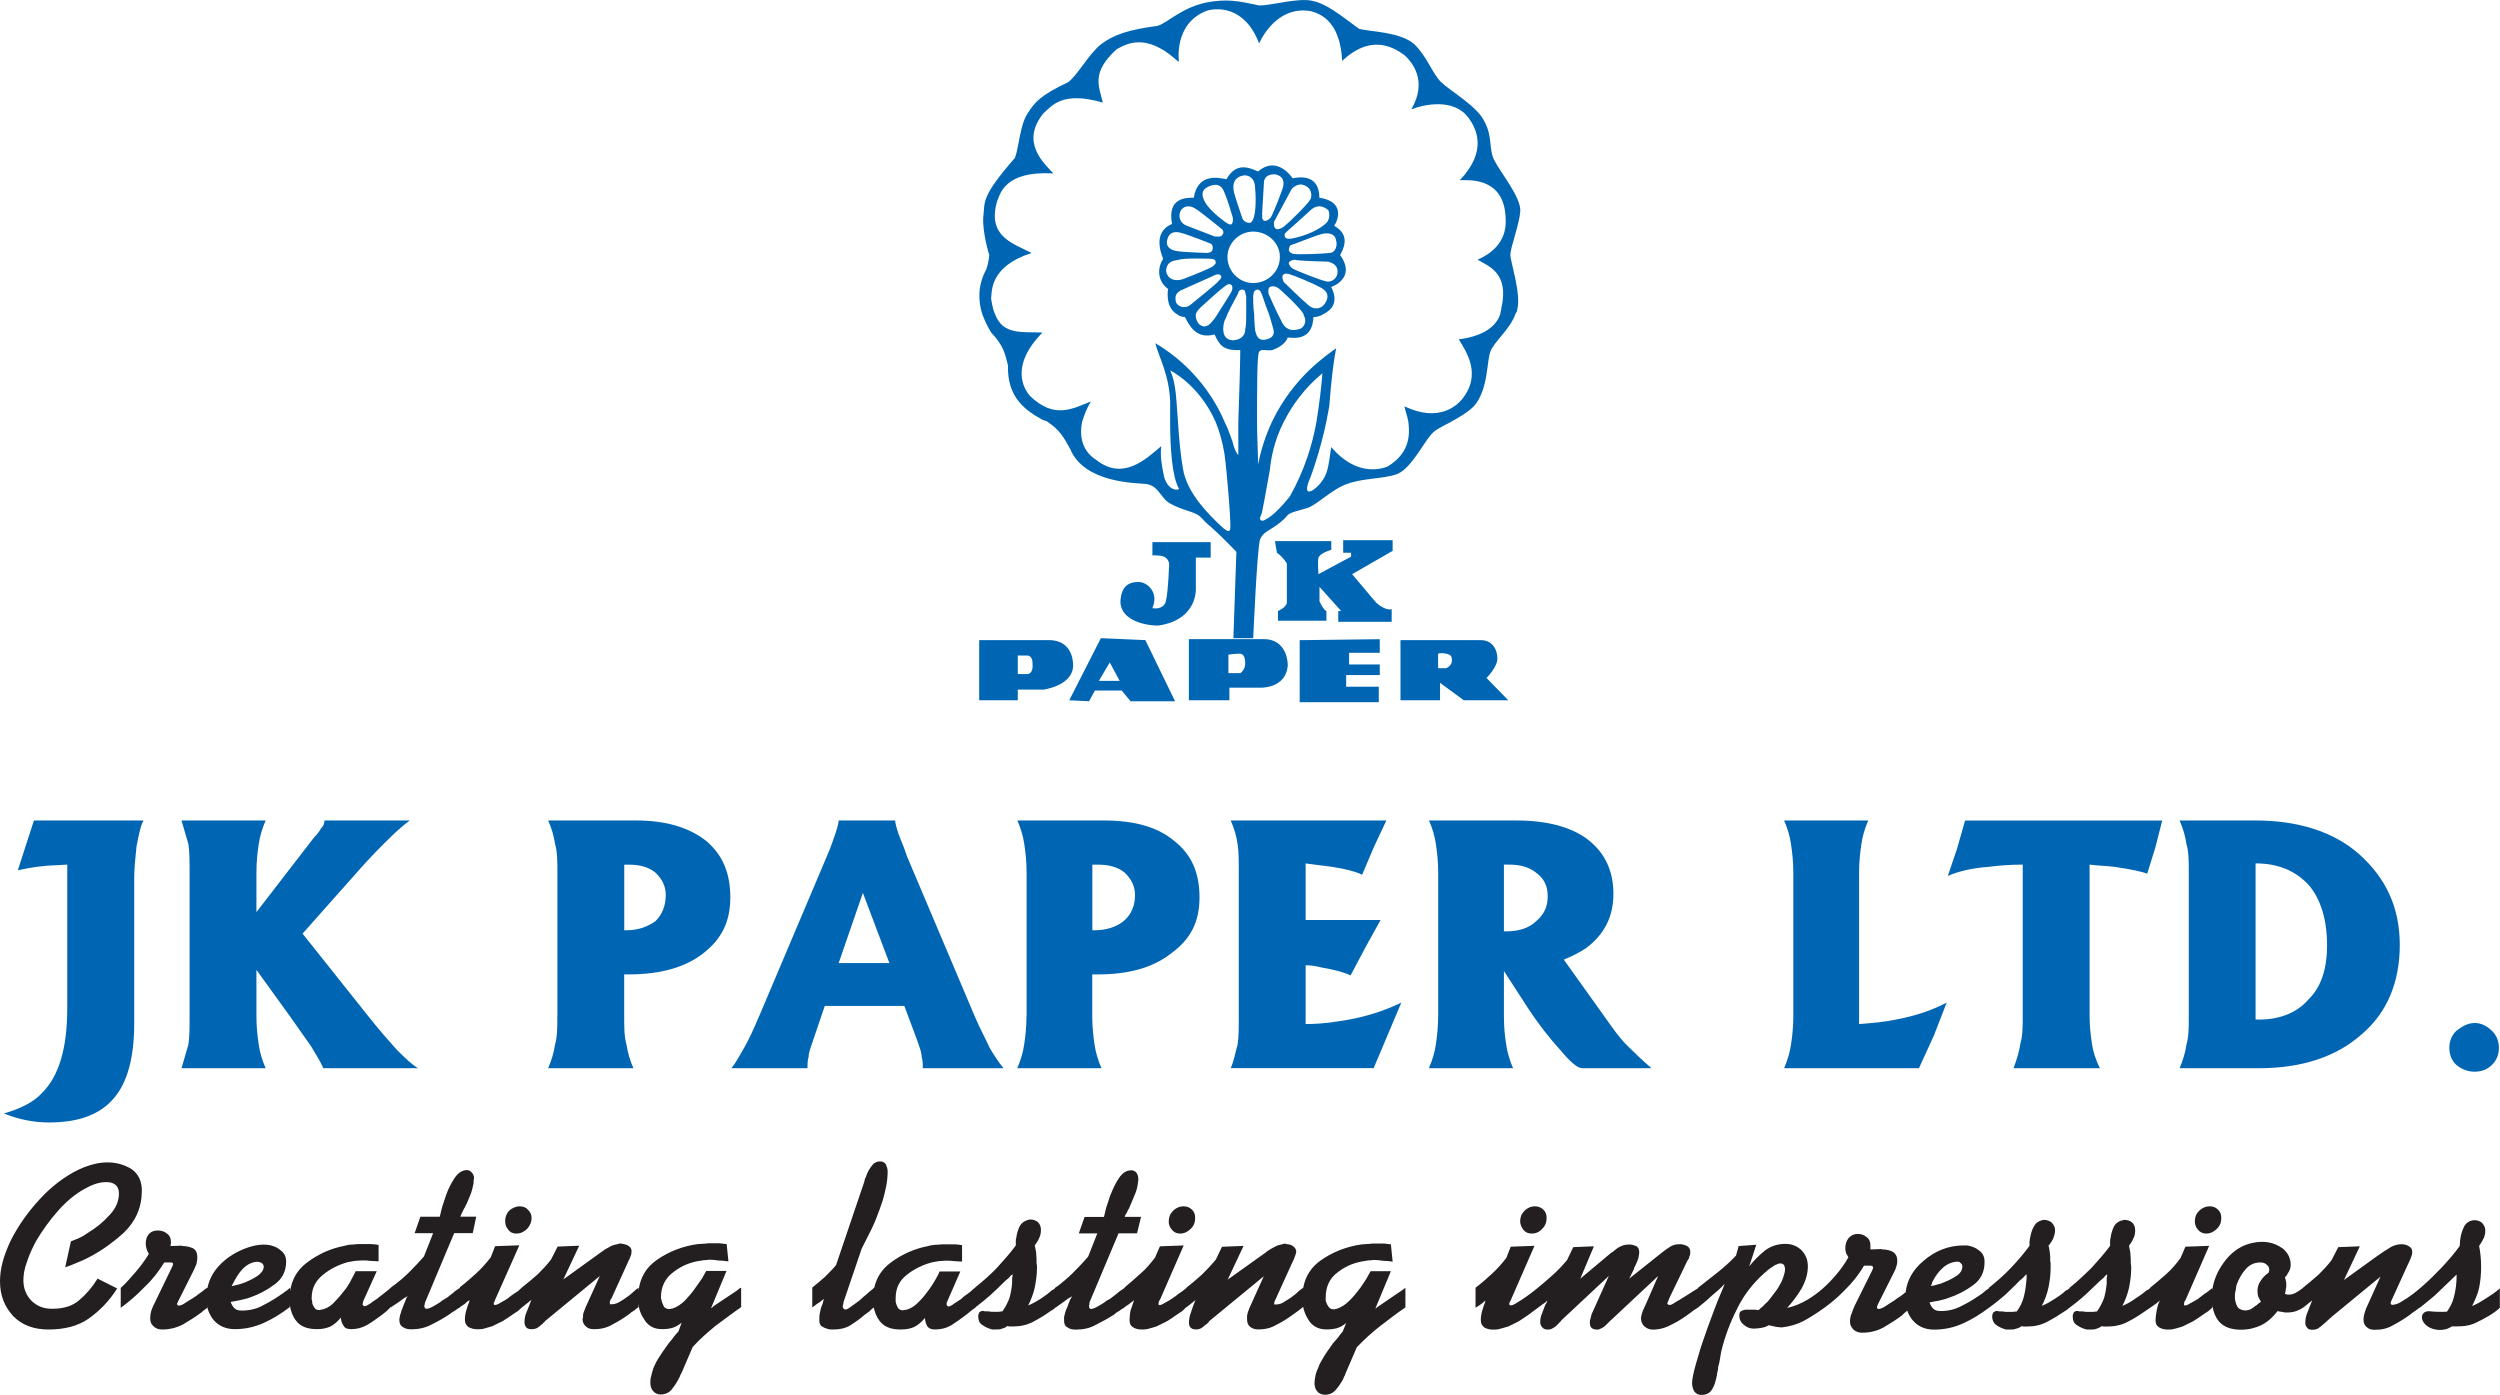 <?xml version="1.0" encoding="UTF-8"?>
<svg xmlns="http://www.w3.org/2000/svg" id="Layer_1" viewBox="0 0 436.76 243.67">
  <defs>
    <style>.cls-1{fill:#0066b3;}.cls-1,.cls-2{fill-rule:evenodd;}.cls-2{fill:#231f20;}</style>
  </defs>
  <path class="cls-1" d="M177.81,114.54v3.22h1.72s1.04,0,.86-1.87c0-1.02-.51-1.36-.86-1.36h-1.72ZM251.24,114.2v2.54h1.38s1.04-.34,1.04-1.36c0-.68-.18-1.01-1.04-1.19-.86-.17-1.38,0-1.38,0ZM244.67,111.83v10.51h6.91v-3.05l4.15,3.05h7.77l-3.8-3.9s1.9-1.87,1.9-3.39c0-1.36-.7-3.22-2.94-3.22h-14ZM227.06,111.83v10.85h13.82v-2.71h-5.7v-2.03h5.87v-1.86h-5.36v-2.03h5.36v-2.38l-13.99.17ZM214.61,114.38v3.22h2.07s.86-.51.86-1.7-.34-1.7-1.03-1.7c-.86,0-1.9.17-1.9.17ZM207.7,111.66v10.68h7.08v-2.2h5.19s4.66.34,5.01-3.9c0-1.7-.86-4.58-4.15-4.58h-13.13ZM193.88,115.73l1.73,3.22h-3.63l1.9-3.22ZM192.33,111.49l-5.53,10.85,3.46.17,1.03-1.87h4.67l1.55,1.87h7.78l-5.19-10.68-7.77-.34ZM171.07,111.83v10.51h6.74v-1.86h4.49s5.18-.68,5.18-4.24c0-1.35-.51-4.24-3.97-4.41h-12.44ZM201.31,94.71h10.2v2.71h-2.59v5.43s.34,5.43-6.56,6.44c-2.77,0-7.08-1.19-6.57-4.74.18-1.53.86-2.88,3.11-2.88,1.55,0,3.63,1.86,2.42,4.57.86.17,2.25,0,2.42-1.53.35-1.52.52-6.1.52-6.1,0,0,0-1.35-1.55-1.52-1.55-.17-1.38,0-1.38,0v-2.37ZM222.73,94.54h9.85v1.52s-1.9.51-2.24,1.36c-.18.68,0,2.88,0,2.88l5.7-3.05v-.68h-1.38v-2.2h8.64v1.87l-7.08,4.07,4.15,4.92s1.55,1.52,2.76,1.19v2.21h-9.33v-1.87h.52l-3.8-4.24v2.54s.7,1.53,1.21,1.69v1.7h-8.46v-1.7s1.55-.68,1.55-1.52v-6.78s-.69-1.19-1.73-1.87c-.17-.85-.34-2.03-.34-2.03Z"></path>
  <path class="cls-1" d="M214.27,38.94s-2.94-2.03-3.8-3.73c-.34-.68-.86-1.86.52-2.54.69-.34,2.25-1.01,2.94,1.02.86,2.03,1.21,3.73,1.38,4.07.17.51.17,1.86-.7,1.35l-.34-.17M217.03,38.09s-1.21-3.56-1.38-4.24c-.18-.68-.7-2.88,1.73-3.22.69,0,1.9.34,1.9,2.37.18,1.87.18,5.43-.86,5.94-.69,0-.86-.17-1.21-.51l-.18-.34ZM220.48,37.58l.34-5.76s0-1.52,2.08-1.35c.51.17,1.72.5,1.21,2.37-.52,1.52-1.73,4.58-2.07,5.09-.35.51-1.38,1.19-1.56,0,.18-.34,0-.34,0-.34ZM222.56,38.77s2.77-5.09,3.11-5.77c.52-.5,1.55-1.35,2.94-.17.52.51.69,1.7.17,2.2-.34.68-3.63,3.9-4.32,4.41-.52.51-1.9,1.19-1.9-.34v-.34ZM224.81,40.46s3.63-3.22,4.15-3.73c.34-.34,1.55-1.35,3.11,0,.18.34.35,1.53-.34,2.21-.69.68-2.42,1.86-5.18,2.54-.7.17-2.42.68-2.07-.68.17-.17.34-.34.34-.34ZM225.5,42.83c.18,0,4.84-1.87,5.19-1.87.34-.17,2.59-.68,2.76,1.19.18.51,0,1.87-1.03,2.03-1.21.17-6.05.34-6.39.17-.34,0-.86-.34-.86-.68s.18-.84.34-.84ZM226.19,45.38c.17.17,5.35.34,5.87.34.52.17,1.9.51,1.56,2.21-.18.85-1.21,1.52-2.07,1.19-.86-.17-5.19-1.86-5.71-2.2-.34-.17-.69-.68-.69-1.02.18-.34.69-.51,1.04-.51ZM225.33,47.92c.69.17,4.32,1.7,5.18,2.2,1.04.51,2.07,1.36.86,3.05-.52.68-1.73,1.19-2.94,0-1.21-1.02-3.97-3.73-4.15-3.9-.17-.34-.34-.85-.17-1.19.34-.34.51-.34,1.21-.17ZM212.19,48.09s-5.7,2.54-6.04,2.71c-.34.34-1.04.51-.7,2.03.35.68,1.38,1.19,2.42.51,1.04-.85,4.84-3.9,5.01-4.24.35-.34.7-.68.35-1.02-.35-.34-1.04,0-1.04,0ZM211.5,45.21s-4.67-.17-5.53.17c-.86.17-2.07.17-2.25,1.87,0,.68.7,2.2,2.94,1.52,2.25-.85,5.01-2.03,5.19-2.21.18-.17.69-.51.52-.85,0-.5-.86-.5-.86-.5ZM210.81,44.19s-5-.17-5.18-.34c-.34,0-2.07-.34-1.73-1.87.18-.85.69-1.7,2.25-1.35,1.38.34,5.18,1.86,5.18,1.86,0,0,.7.17.52,1.02,0,.68-1.04.68-1.04.68ZM213.58,40.12s-4.15-3.39-4.84-3.73c-.52-.34-1.73-.68-2.42.34-.51.85-.34,2.21,1.04,2.71,1.38.51,4.32,1.7,4.84,1.87.52,0,1.21.17,1.38-.34.34-.34,0-.85,0-.85ZM214.44,44.87c0-2.37,2.07-4.41,4.49-4.41,2.59,0,4.67,2.03,4.67,4.41,0,2.54-2.07,4.58-4.67,4.58-2.42,0-4.49-2.03-4.49-4.58ZM212.71,54.87c-.34.51-.52.85-.86,1.19-.86,1.19-1.73,1.19-2.42.51-.52-.68-.52-1.19-.52-1.7.18-.51.69-1.02.86-1.19.52-.51,4.15-3.73,4.32-3.73.17-.17.69-.51,1.03-.17.34.34.18,1.02-.18,1.53-.17.34-1.38,2.2-2.24,3.56ZM217.72,54.87c0,1.02,0,2.03-.18,2.71,0,1.35-1.21,1.87-2.24,1.87-1.9-.17-1.73-2.21-1.38-3.39.18-.34.34-.68.52-1.19.69-1.52,1.9-3.56,1.9-3.73,0-.34.52-.68.86-.51.34,0,.34.51.52,1.19v3.05ZM221.69,54.87c.35,1.02.52,1.87.7,2.37.52,1.53-.52,1.87-1.04,2.03-1.73.51-1.9-1.01-2.07-1.52,0-.17-.17-1.53-.17-2.88-.18-1.19-.18-2.54-.18-2.88,0-.85.18-1.19.52-1.36.52-.17.86.34.86.51.17.17.69,2.03,1.38,3.73ZM227.74,54.87v.17c.52.85.34,1.87-.52,2.38-1.03.34-2.24.51-3.11-.85-.18-.34-.52-1.02-.86-1.7-.7-1.36-1.38-3.05-1.56-3.39-.17-.34-.17-1.19.18-1.36.34-.17.86-.17,1.38.17.34.17,3.8,3.39,4.49,4.58ZM212.37,73.69c.69,1.7,1.21,3.56,1.55,5.59.52,3.9,1.03,11.02,1.03,12.21,0,1.01.18,2.2-1.9.17-1.73-1.7-5.7-5.42-6.39-9.83-.34-1.86-.69-5.08-.86-8.14-.18-2.54-.35-5.09-.52-5.93-.34-2.2-.86-3.05-.86-3.05,0,0,5.01,2.37,7.95,8.98ZM229.99,73.69c-.69,3.9-2.07,8.47-4.66,13.05-1.9,2.37-3.28,3.56-4.32,4.07-.52.34-1.21.17-.69-.85.17-.34.17-.51.17-.51,0,0,.86-4.41,1.38-7.46.18-1.87.69-4.92,2.42-8.31,1.38-2.71,3.46-5.76,6.74-8.47-.18,2.37-.52,5.25-1.04,8.47ZM182.99,73.69c2.07,1.36,2.76,2.54,3.98,4.75,2.42,5.93,11.4,5.93,13.13,6.1,1.73.17,2.25,1.36,3.28,2.54,1.04,1.36,3.98,2.03,5.19,2.54,1.38.51,1.21,1.02,3.11,2.54,1.9,1.7,4.32,4.24,4.32,4.24l-.52,15.09h3.46s.69-15.94,1.21-17.29c.52-1.19,1.55-1.52,2.25-2.03.86-.51,2.07-1.52,2.42-2.03.52-.68,1.9-.85,3.46-1.36,1.55-.34,4.49-3.39,7.08-4.24,2.76-1.02,6.22-.85,8.64-1.69,2.42-.85,4.67-5.43,6.04-6.95.7-.85,1.9-1.36,3.46-2.21,1.21-.68,2.77-1.52,3.98-2.71,2.59-2.88,2.24-8.14,2.94-9.66.69-1.69,3.45-3.9,4.32-6.44.18-.34.34-.51.34-.85.7-2.71-1.21-8.31-1.21-9.49,0-1.36,1.56-5.25,1.73-7.63.18-2.37-3.46-6.78-4.49-8.82-1.04-1.87-.34-4.24-1.73-6.78-1.21-2.71-6.04-5.43-7.6-6.95-1.55-1.52-2.42-4.41-4.67-6.61-2.42-2.2-7.77-2.2-9.67-2.71-3.46-2.54-5.71-4.41-8.29-4.92-2.42-.51-7.08.84-9.16.84-3.8-.84-5.71-1.19-9.33-.51-4.49,1.01-6.91,3.73-8.47,4.07-5.01.68-7.6,1.52-9.85,3.22-2.25,1.86-3.98,5.25-5.71,6.61-5.01,2.37-5.87,3.56-7.08,5.43-1.38,2.03-1.55,6.1-2.24,7.8-6.05,6.95-5.19,7.63-5.53,10.34-.18,2.71,1.04,6.61,1.04,6.61,0,0,0,1.02-.52,2.54-1.56,2.88-1.38,5.6-.7,7.8.52,1.36,1.04,2.37,1.56,3.22,2.24,2.37,2.42,3.73,2.94,5.76-.18,5.76,3.28,7.97,6.04,9.49.34.17.7.17.86.34ZM205.63,54.87c.34.34.86.51,1.38.51.86,1.69,2.07,3.9,5.18,3.05.86,1.87,1.55,2.88,4.49,2.72,0,1.86-.17,7.96-.34,12.54v5.76c-.17,0-.69-.85-1.03-2.37-.18-.34-.52-1.7-1.38-3.39-1.55-3.73-5.18-9.66-12.09-13.73.52,2.2,2.42,5.42,2.59,10.17v3.56c0,4.58.34,9.66,1.55,11.7-.17.34-1.9.34-2.59-2.03-.52-2.38-.69-3.73-.52-5.42-2.76,2.37-6.73,6.1-11.4,2.37-.86-.51-3.28-2.37-2.42-6.61.34-1.02.69-2.2,1.55-3.56-3.11,1.19-6.39,3.22-10.71-1.02-.86-1.01-3.63-5.08,2.24-11.02-3.46-.17-6.91.51-8.29-3.22-.34-.68-.52-1.7-.69-2.71.17-1.19-.34-5.6,7.08-7.97-3.28-1.7-7.78-2.88-6.05-8.98.52-1.19,1.21-5.43,9.85-4.92-1.56-1.7-5.87-5.43-1.73-10.51,1.55-1.36,3.28-3.9,10.37-1.87-.69-2.88-2.07-5.25,2.42-9.32,2.07-1.19,5.19-2.54,10.02,1.52.52.51.86.68.86.68,0,0-1.03-6.78,5.01-8.98,1.38-.34,6.39-1.02,8.99,5.76,1.03-2.2,3.97-6.61,9.16-5.6,1.72.51,5.01,1.86,5.35,8.65,1.9-1.7,5.87-4.92,11.05-.85,1.04,1.02,3.98,4.24,1.04,9.32,2.24-.85,7.43-2.03,10.02,1.53,1.21,1.7,3.45,5.6-1.55,10.85,1.55,0,7.25-.51,7.94,5.76.18,1.87.52,5.76-4.84,8.14,2.07,1.19,5.53,2.37,4.15,8.48,0,.34-.18.68-.18,1.02-.51,1.52-2.07,3.73-7.25,4.41,1.21,2.03,4.15,6.1.52,10.51-.86,1.02-3.98,4.07-10.02,1.19.17.85.51,1.7.69,2.71.34,2.71,0,5.59-3.63,7.8-1.21.51-5.53,1.7-9.85-3.39-.52,3.73-.69,4.75-1.73,6.11-.86,1.19-3.28,3.05-2.24,0,.69-1.53,2.24-6.27,3.11-10.51.18-.85.34-1.87.52-2.71.34-4.75.86-8.64,1.21-10.17-1.55,1.19-7.43,4.92-11.23,12.88-1.03,2.21-1.9,4.75-2.42,7.46,0-2.21-.18-4.75-.18-7.46,0-5.76,0-11.69.35-12.2.34-.68,1.38-.17,2.24-.34.7-.17,2.42-1.02,2.77-2.21,1.55.17,4.32.34,4.49-3.56.51,0,1.21-.17,1.73-.51,1.38-.68,2.76-2.03,1.38-4.75,1.38-.51,3.98-2.2,1.56-5.6.34-.68,2.07-3.39-1.04-5.09.69-1.02,1.9-4.24-2.59-4.91,0-1.53-.52-4.24-4.67-3.39-.69-1.02-3.11-3.73-6.04-1.19-1.55-.68-3.8-1.7-5.53,1.36-1.55-.34-5.01-1.02-5.7,3.22-1.38,0-4.67,0-3.8,4.58-1.55.68-3.11,2.2-1.55,6.11-1.04,1.52-1.04,3.9.86,5.25-.18,1.19-.18,3.39,1.55,4.41Z"></path>
  <path class="cls-1" d="M44.8,177.53c0,1.98.2,3.56.4,4.94.2,1.38.6,2.77,1.21,4.15h-14.7c.4-1.38.81-2.77,1.21-4.15.2-1.38.2-2.97.2-4.94v-25.1c0-1.98,0-3.56-.2-4.94-.4-1.38-.81-2.77-1.21-4.15h14.7c-.6,1.38-1.01,2.77-1.21,4.15-.2,1.38-.4,2.97-.4,4.94v6.92l10.07-13.05c.6-.59,1.01-1.19,1.21-1.58.4-.4.6-.79.6-1.38h14.91c-.81.59-2.01,1.58-3.42,2.97-1.41,1.38-3.42,3.36-5.84,6.13l-9.47,10.67,11.48,14.42c2.01,2.57,3.83,4.55,5.04,5.93,1.4,1.38,2.41,2.37,3.62,3.16h-16.51c-.6-1.38-1.41-2.57-2.22-3.95-1.01-1.38-2.22-3.16-3.63-5.14l-5.84-8.09v8.09ZM109.06,162.52h.4c2.01,0,3.63-.59,5.04-1.58,1.21-1.19,1.81-2.77,1.81-4.55,0-1.58-.6-2.77-1.81-3.95-1.21-.99-2.82-1.38-4.63-1.38h-.81v11.46ZM97.38,177.53v-25.1c0-1.98,0-3.56-.4-4.94-.2-1.38-.6-2.77-1.21-4.15h15.3c5.24,0,9.27,1.19,12.29,3.56,2.82,2.37,4.23,5.53,4.23,9.88s-1.61,7.31-4.63,9.69c-3.22,2.57-7.66,3.76-13.1,3.76h-.81v7.3c0,1.98,0,3.56.4,4.94.2,1.38.6,2.77,1.21,4.15h-14.9c.6-1.38,1.01-2.77,1.21-4.15.4-1.38.4-2.97.4-4.94ZM146.52,168.25h8.86l-4.63-12.26-4.23,12.26ZM132.63,177.53l11.88-28.06c.6-1.38,1.01-2.57,1.41-3.76.4-1.19.6-1.98.6-2.37h9.87c0,.4.2,1.19.6,2.37.4,1.19,1.01,2.37,1.41,3.76l11.88,28.06c1.01,2.37,2.01,4.15,2.62,5.53.81,1.38,1.61,2.57,2.42,3.56h-14.1c0-.59,0-1.38-.2-1.98,0-.79-.4-1.78-.81-2.97l-2.22-5.93h-13.9l-2.01,5.93c-.4,1.19-.81,2.17-.81,2.97-.2.59-.2,1.38-.2,1.98h-13.29c.81-.99,1.41-2.17,2.22-3.56.81-1.38,1.61-3.16,2.62-5.53ZM190.84,162.52h.4c2.01,0,3.83-.59,5.04-1.58,1.4-1.19,2.01-2.77,2.01-4.55,0-1.58-.61-2.77-1.81-3.95-1.21-.99-2.82-1.38-4.63-1.38h-1.01v11.46ZM179.35,177.53v-25.1c0-1.98-.2-3.56-.4-4.94-.2-1.38-.6-2.77-1.21-4.15h15.11c5.44,0,9.46,1.19,12.28,3.56,3.02,2.37,4.43,5.53,4.43,9.88s-1.61,7.31-4.84,9.69c-3.22,2.57-7.45,3.76-12.89,3.76h-1.01v7.3c0,1.98.2,3.56.4,4.94.2,1.38.6,2.77,1.21,4.15h-14.71c.6-1.38,1.01-2.77,1.21-4.15.2-1.38.4-2.97.4-4.94ZM215.01,186.62c.6-1.38.81-2.77,1.21-4.15.2-1.38.2-2.97.2-4.94v-25.1c0-1.98,0-3.56-.2-4.94-.2-1.38-.6-2.77-1.21-4.15h27.19l-2.22,4.74-2.01,4.74c-1.21-.59-2.82-.99-5.24-1.38-1.61-.2-3.02-.4-4.63-.59v9.88h13.09l-2.62,4.74-2.62,4.94c-1.21-.59-2.82-.99-5.04-1.38-.8-.2-1.81-.4-2.81-.4v10.27c3.02,0,5.43-.4,7.65-.79,3.22-.59,6.25-1.58,9.07-2.96l-2.42,5.73-2.42,5.73h-24.98ZM262.75,162.71h.4c2.21,0,4.02-.59,5.23-1.78,1.41-1.19,2.01-2.57,2.01-4.35s-.6-2.97-1.81-3.95c-1.41-1.19-3.02-1.58-5.04-1.58h-.8v11.66ZM251.26,177.53v-25.1c0-1.98-.2-3.56-.4-4.94-.2-1.38-.6-2.77-1.21-4.15h15.3c5.44,0,9.67,1.19,12.49,3.36,3.02,2.37,4.43,5.53,4.43,9.49s-1.61,7.12-4.83,9.49c-1.21.79-2.42,1.38-3.83,1.98l7.05,9.87c1.41,1.98,2.62,3.76,4.03,5.14,1.21,1.19,2.62,2.57,4.23,3.95h-12.09c-.81,0-2.01-.99-3.83-3.16-1.81-1.98-3.83-4.55-5.64-7.31l-4.22-6.52v7.9c0,1.98.19,3.76.4,4.94.19,1.38.6,2.77,1.2,4.15h-14.7c.6-1.38,1.01-2.77,1.21-4.15.2-1.38.4-2.97.4-4.94ZM311.69,186.62c.6-1.38,1.01-2.77,1.21-4.15.2-1.38.4-2.97.4-4.94v-25.1c0-1.98-.2-3.56-.4-4.94-.2-1.38-.6-2.77-1.21-4.15h14.7c-.6,1.38-1.01,2.77-1.2,4.15-.2,1.38-.4,2.97-.4,4.94v26.48c2.61-.2,4.63-.4,6.44-.79,3.22-.59,6.24-1.58,8.86-2.96l-2.22,5.73-2.62,5.73h-23.56ZM353.38,177.53v-26.48c-2.42,0-4.43.2-6.04.4-2.82.2-5.24.79-7.05,1.58l1.61-4.74,1.41-4.94h34.44l-1.21,4.74-1.41,4.55c-1.01-.4-3.02-.79-5.64-1.19-1.61-.2-3.02-.2-4.43-.4v26.48c0,1.78.2,3.36.4,4.74.2,1.38.6,2.77,1.41,4.35h-15.1c.6-1.58,1.01-2.97,1.21-4.35.4-1.38.4-2.97.4-4.74ZM394.07,178.12h.6c3.63,0,6.65-1.19,8.66-3.55,2.22-2.17,3.22-5.34,3.22-9.49s-1.01-7.91-3.22-10.48c-2.42-2.57-5.44-3.76-9.27-3.76v27.27ZM382.39,177.53v-25.1c0-1.98,0-3.56-.4-4.94-.2-1.38-.6-2.77-1.21-4.15h13.29c7.45,0,13.7,1.98,18.13,5.93,4.63,4.15,7.05,9.29,7.05,15.81s-2.22,11.85-6.65,15.61c-4.43,3.95-10.48,5.93-17.93,5.93h-13.89c.6-1.38,1.01-2.77,1.21-4.15.4-1.38.4-2.97.4-4.94ZM432.34,178.72c1.21,0,2.22.59,3.02,1.38.81.79,1.21,1.78,1.21,2.97s-.4,2.17-1.21,2.97c-.81.79-1.81,1.19-3.02,1.19s-2.22-.4-3.22-1.19c-.81-.79-1.21-1.78-1.21-2.97s.4-2.17,1.21-2.97c1.01-.79,2.01-1.38,3.22-1.38ZM11.77,151.05l-3.62.2c-2.42.2-4.03.59-5.04.79l2.82-8.7h19.13c-.6,1.19-.81,2.57-1.21,4.55-.2,1.98-.4,3.76-.4,5.53v25.29c0,6.13-1.21,10.48-3.63,13.24-2.42,2.77-6.04,4.15-11.28,4.15-2.82,0-5.44-.59-7.86-1.58,2.82-.79,5.24-1.98,6.64-3.56,3.02-2.97,4.43-7.91,4.43-14.82v-25.1Z"></path>
  <path class="cls-2" d="M204.19,213.32c0-.68.23-1.28.77-1.81.46-.45,1.07-.76,1.85-.76.61,0,1.07.23,1.46.61.38.38.53.83.53,1.43,0,.75-.23,1.36-.77,1.89s-1.15.83-1.85.83c-.62,0-1.08-.22-1.46-.68-.38-.45-.54-.91-.54-1.43v-.08ZM245.51,228.42c-1.54,1.05-3,2.19-4.39,3.25-1.46,1.13-2.77,2.34-4.08,3.7l-1.85,4.3c-.08.15-.16.38-.23.6-.16.23-.23.45-.31.68-.38.68-.77,1.28-1.31,1.89-.46.53-1.08.83-1.85.83-.62,0-1.08-.23-1.38-.61-.31-.38-.46-.83-.46-1.43,0-.38.08-.75.15-1.21.08-.45.23-.91.46-1.36.23-.76.7-1.51,1.16-2.26.46-.76,1-1.43,1.46-2.12.31-.38.62-.68.92-1.06.23-.38.54-.68.77-.98l.62-1.51c-.54.45-1.08.75-1.62.91-.53.15-1.15.22-1.77.22-1.31,0-2.31-.45-3-1.36-.58-.83-.95-1.66-1.14-2.58-.23.22-.58.48-.86.69-.23.15-.54.38-.85.61-.92.68-1.85,1.28-2.92,1.81-1,.61-2.08.83-3.24.83-.53,0-1-.15-1.38-.45-.38-.3-.54-.75-.54-1.28v-.68c.08-.23.08-.46.16-.68.08-.15.16-.38.23-.61l2.53-5.59-9.54,7.85c-.07.15-.15.23-.23.31-.16.15-.23.22-.38.3-.23.23-.54.45-.77.61-.31.15-.61.22-.92.22-.38,0-.69-.08-.92-.3-.23-.23-.31-.53-.31-.91,0-.45.08-.98.23-1.43.16-.45.31-.91.46-1.36.08-.23.16-.38.23-.61.08-.15.15-.38.23-.53l-1.61,1.29v-.07c-.23.24-.53.57-.77.75-.31.23-.61.38-.92.61-.54.38-1.07.75-1.69,1.13-.62.31-1.23.61-1.85.91-.39.15-.84.23-1.31.38-.47.15-.93.15-1.31.15-.62,0-1.07-.15-1.46-.38-.46-.3-.61-.68-.61-1.28,0-.53.07-1.06.15-1.59.16-.53.39-1.05.54-1.58q0-.08.08-.15v-.15c-.08.15-.23.23-.38.31-.16.15-.31.22-.46.38-.16.08-.31.22-.46.3-.16.08-.31.23-.38.31-.31.15-.62.38-.93.6-.31.15-.61.38-.84.61-1.07.68-2.15,1.28-3.23,1.81-1.08.61-2.23.83-3.46.83-.61,0-1.07-.08-1.46-.38-.46-.22-.61-.61-.61-1.2v-.61c.07-.22.07-.38.15-.61.08-.3.16-.6.31-.91.15-.38.31-.68.38-.98.08-.15.16-.38.23-.6.16-.15.23-.38.31-.53-.54.3-1,.6-1.46.98-.46.3-.92.68-1.38.98v-.03c-.13.1-.26.27-.38.33-.08.08-.23.15-.39.22-.92.68-2,1.36-3.15,1.96-1.16.61-2.31.83-3.54.83h-.77c0-.07-.16-.07-.23-.07-.23.22-.61.38-.92.45-.31.15-.7.15-1,.15h-.7c-.62-.15-1.15-.38-1.69-.75-.54-.3-.77-.83-.77-1.59,0-.22.08-.38.16-.6.08-.15.23-.23.54-.31.15,0,.31,0,.46.08h.61c.16,0,.31.08.54.08h1.23c.23,0,.46-.08.69-.08.54-.75.92-1.51,1.23-2.34.23-.83.38-1.66.46-2.56v-.84c.08-.3.08-.52.08-.75-.23.15-.46.38-.62.61-.23.22-.46.38-.7.6-.84.84-1.61,1.59-2.53,2.42-.8.71-1.67,1.43-2.54,2.08v.04c-.31.22-.7.53-1,.75-.23.23-.54.45-.84.68-.77.6-1.62,1.2-2.46,1.73-.92.53-1.85.75-2.85.75-.62,0-1.08-.15-1.38-.6-.23-.45-.38-.91-.38-1.43-.54.68-1.16,1.21-1.85,1.58-.7.31-1.46.45-2.39.45-1.7,0-2.92-.45-3.7-1.51-.49-.64-.83-1.43-1.01-2.34-.31.23-.53.45-.76.68-.31.23-.54.38-.84.61-.77.68-1.62,1.28-2.46,1.81-.84.53-1.85.75-2.92.75h-.61c-.47-.08-.93-.22-1.31-.45-.46-.22-.61-.6-.61-1.13s0-1.06.15-1.51c.08-.53.23-.98.46-1.51,0-.08.08-.22.08-.38.08-.15.08-.3.16-.38-.23.15-.46.3-.7.53-.23.15-.46.3-.69.45-.16.15-.23.22-.38.3-.08.08-.23.15-.31.23v-3.48c.77-.61,1.46-1.2,2.16-1.81.69-.68,1.38-1.36,2-2.12l4.93-14.56c0-.15.08-.38.16-.61.15-.23.23-.53.31-.76.23-.52.54-1.05.92-1.5.31-.45.84-.68,1.38-.68.46,0,.84.23,1,.53.16.38.31.76.31,1.2,0,.84-.08,1.66-.23,2.49-.16.83-.38,1.73-.62,2.57-.38,1.13-.77,2.26-1.23,3.39-.46,1.14-1,2.19-1.54,3.25-.16.31-.31.61-.46.91-.16.3-.31.6-.46.91l-3.15,9.28c0,.15-.08.3-.08.45,0,.08-.08.22-.08.38s.08.22.16.38c.07.08.23.15.31.15.16,0,.54-.15,1-.53.46-.3.92-.68,1.46-1.06.08-.08.16-.15.23-.22.08,0,.16-.08.16-.15.46-.38.92-.75,1.31-1.13.36-.27.78-.62.9-.79.38-1.71,1.31-3.15,2.79-4.27,1.99-1.51,4.23-2.49,6.62-2.95.53-.15,1.07-.22,1.53-.22.54-.08,1.08-.08,1.54-.08h1.46c.46,0,.92.08,1.38.15v2.87c-.46,0-.92-.08-1.38-.08-.46-.08-.92-.08-1.46-.08-.38,0-.84.08-1.23.08-.46.08-.85.15-1.23.22-1.61.45-3.07,1.14-4.38,2.19-1.31,1.05-1.92,2.34-1.92,4.07v.61c.07.38.23.75.38,1.05.23.31.46.45.84.45.16,0,.31-.07.46-.07s.23-.08.38-.08c.7-.23,1.38-.68,2.08-1.43.69-.68,1.31-1.51,1.85-2.26.38-.53.69-1.06,1-1.59.31-.53.54-.98.69-1.36h3.62l-2.31,5.29c0,.07-.08.15-.08.22v.38s.08.08.16.15c0,0,.07.08.15.08.23,0,.54-.15.92-.45.46-.31.92-.61,1.38-.91.08-.08.16-.15.23-.23,0,0,.08-.08.16-.15.46-.31.85-.61,1.23-.91.23-.24.56-.51.77-.66v-.03c1.31-1.06,2.62-2.19,3.77-3.4,1.16-1.28,2.31-2.56,3.31-3.92v-.68c0-.22,0-.45.08-.61.08-.75.31-1.51.62-2.11.38-.61.92-.98,1.77-1.14.54,0,1,.15,1.38.45.39.38.54.84.54,1.36s-.08.98-.31,1.43c-.16.45-.46.84-.77,1.29.07.38.15.75.23,1.13,0,.38.08.76.08,1.21v.75c.08.3.08.53.08.83,0,1.13-.16,2.26-.38,3.4-.23,1.06-.62,2.11-1.16,3.17.77-.3,1.54-.75,2.23-1.2.7-.45,1.31-.91,2-1.51.08,0,.23-.08.31-.15.08-.07.31-.38.39-.45v.1c.97-.74,1.94-1.55,2.85-2.44.92-.91,1.85-1.89,2.69-2.86l1.61-4.08h-3.23l1-2.87h3.39c.08-.38.23-.91.38-1.58.23-.68.46-1.43.7-2.12.46-1.13.92-2.19,1.54-3.09.61-.91,1.31-1.36,2.15-1.36.38,0,.7.15.92.45.16.22.31.61.31.98v.38c-.07.15-.07.3-.07.45-.08.75-.31,1.51-.62,2.19-.31.76-.62,1.51-.92,2.19-.16.22-.31.52-.38.75-.16.22-.31.45-.38.75h2.85l-.7,2.87h-3.23l-5.08,12.08v.31c-.07.15-.07.22-.07.38v.08c0,.08.07.15.07.22.08.08.16.15.23.15.31,0,.7-.15,1.23-.45.54-.3,1.08-.61,1.62-1.06.16-.08.31-.15.46-.22.08-.08.23-.15.31-.23.46-.38.92-.68,1.31-1.06.46-.3.77-.52,1-.68v-.08c.92-.75,1.85-1.59,2.77-2.42,1-.83,1.77-1.81,2.53-2.79l.85-1.96,4.15-.15-4.15,9.51c-.08.08-.16.15-.16.23,0,.15-.08.22-.08.3v.31l.08.07h.08c.16,0,.46-.07.92-.38.46-.22.92-.53,1.38-.83.16-.08.23-.15.31-.23.08,0,.16-.07.23-.15.38-.31.77-.61,1.15-.83.27-.21.56-.45.77-.62v-.06c1-.75,1.85-1.51,2.69-2.26.84-.83,1.62-1.66,2.39-2.57l1.08-2.26,3.77-.15-2.77,5.89,6.77-4.83c0-.08.07-.08.15-.15.08,0,.16-.08.23-.15.38-.23.77-.45,1.23-.68.38-.22.84-.3,1.23-.38.07-.08.15-.08.23-.08h.23c.07,0,.15,0,.23.08h.23c.38.08.69.15.92.38.31.23.46.45.53.84,0,.22-.07.45-.15.68-.08.23-.16.38-.23.61,0,.08-.08.15-.08.22,0,.08-.07.15-.15.23v.08q0,.07-.08.15l-2.85,6.27v.08l-.08.08c-.08.15-.16.3-.16.38-.07.15-.07.22-.07.38,0,.08,0,.15.07.15h.31c.54,0,1.08-.23,1.61-.61.54-.3,1.08-.68,1.54-1.06.31-.22.54-.45.77-.68.25-.18.55-.42.77-.58.38-2.03,1.4-3.61,3.07-4.78,2.16-1.51,4.54-2.42,7.16-2.79.39,0,.85-.08,1.23-.08.46-.07.84-.07,1.31-.07h1.31c.38.07.85.07,1.23.15l.31,3.02c-.54-.08-1.08-.15-1.69-.15-.54-.08-1.08-.15-1.62-.15-.23,0-.46.08-.7.08s-.46,0-.69.08c-1.77.22-3.39.83-4.85,1.96-1.46,1.06-2.15,2.56-2.15,4.45v.38c0,.15,0,.23.08.38.07.3.23.6.46.91.15.22.46.38.77.38h.31c.08-.08.16-.08.31-.08.69-.22,1.46-.68,2.15-1.36.77-.75,1.38-1.51,2-2.34.38-.53.69-1.06,1-1.51.31-.53.54-.98.77-1.36h3.54l-2.7,6.49h.08c.08-.08.16-.08.16-.15,0,0,.08,0,.08-.08.08,0,.08-.08.15-.08l3.77-2.57c.08-.07.16-.07.23-.15.16-.08.23-.15.31-.23.08-.08.16-.08.23-.15.08-.08.16-.15.23-.15v3.4Z"></path>
  <path class="cls-2" d="M383.45,213.32c0-.68.23-1.28.77-1.81.46-.45,1.08-.76,1.85-.76.62,0,1.08.23,1.46.61.38.38.54.83.54,1.43,0,.75-.23,1.36-.77,1.89-.54.53-1.16.83-1.85.83-.61,0-1.07-.22-1.46-.68-.39-.45-.54-.91-.54-1.43v-.08ZM265.58,213.32c0-.68.23-1.28.77-1.81.46-.45,1.07-.76,1.85-.76.61,0,1.07.23,1.46.61.38.38.54.83.54,1.43,0,.75-.23,1.36-.77,1.89-.46.53-1.08.83-1.85.83-.62,0-1.08-.22-1.46-.68-.31-.45-.54-.91-.54-1.43v-.08ZM337.29,224.65c.31,0,.69-.08,1.15-.23.38-.08.84-.22,1.31-.45.77-.3,1.46-.68,2.16-1.13.62-.45.92-.98.92-1.59,0-.23-.08-.38-.23-.53-.15-.15-.31-.3-.53-.3-1,0-1.85.38-2.62,1.05-.77.68-1.31,1.43-1.77,2.34-.08.08-.16.23-.16.45-.08.15-.16.31-.23.45v-.07ZM396.3,222.38c.08-.08.08-.15.08-.23.07-.08.07-.23.07-.3,0-.38-.15-.68-.46-.91-.31-.31-.69-.38-1.07-.38-1.08,0-1.92.38-2.62,1.21-.69.75-1.15,1.66-1.54,2.64-.08.3-.15.61-.15.91-.08.31-.16.61-.16.83v.53c0,.53.16,1.06.38,1.51.23.45.7.68,1.31.75.38,0,.77-.07,1.08-.22.31-.23.62-.38.84-.61.08,0,.16-.08.16-.08.08-.07.16-.07.16-.15.07-.08.23-.15.31-.23.08-.08.23-.15.31-.22-.15-.31-.31-.53-.46-.84-.08-.3-.15-.6-.15-.98,0-.68.15-1.29.54-1.82.38-.6.84-1.05,1.38-1.43ZM386.52,228.42c-.23.22-.46.45-.77.68-.31.23-.62.38-.92.61-.54.38-1.08.75-1.7,1.13-.61.31-1.23.61-1.85.91-.38.15-.84.23-1.31.38-.46.15-.92.15-1.31.15-.54,0-1.08-.15-1.46-.38-.46-.3-.62-.68-.62-1.28,0-.68.33-2.97.84-3.48-.81.76-1.97,1.42-2.9,2.09-.83.59-1.78,1.17-2.79,1.69-1.15.61-2.38.83-3.54.83h-.77c-.08-.07-.15-.07-.23-.07-.31.22-.62.38-.92.45-.31.15-.7.15-1.08.15h-.62c-.61-.15-1.15-.38-1.69-.75-.54-.3-.77-.83-.77-1.59,0-.22.08-.38.16-.6.08-.15.23-.23.46-.31.23,0,.38,0,.54.08h.62c.15,0,.31.08.54.08h1.23c.23,0,.46-.08.7-.08.53-.75.92-1.51,1.23-2.34.23-.83.38-1.66.46-2.56v-.84c.08-.3.08-.52.08-.75-.23.15-.46.38-.62.61-.23.22-.46.38-.69.6-.85.84-1.7,1.59-2.54,2.42-.84.76-1.77,1.51-2.69,2.19-.16.07-.23.22-.39.3-.07.08-.23.15-.31.22-1,.68-2.08,1.36-3.23,1.96-1.16.61-2.31.83-3.54.83h-.69c-.08-.07-.16-.07-.23-.07-.31.22-.62.38-1,.45-.31.15-.69.15-1,.15h-.69c-.62-.15-1.16-.38-1.7-.75-.46-.3-.77-.83-.77-1.59,0-.22.08-.38.16-.6.15-.15.31-.23.54-.31.15,0,.31,0,.53.08h.54c.16,0,.38.08.54.08h1.23c.23,0,.53-.08.77-.08.54-.75.92-1.51,1.16-2.34.23-.83.38-1.66.46-2.56,0-.31.08-.53.08-.84v-.75c-.23.15-.38.38-.61.61-.23.22-.46.38-.7.6-.77.84-1.62,1.59-2.46,2.42-.92.76-1.77,1.51-2.77,2.19-1.38,1.05-2.92,2.03-4.46,2.72-1.62.75-3.31,1.13-5.16,1.13-1.54,0-2.77-.53-3.69-1.58-.46-.53-.79-1.12-1-1.75h0c-.15.17-.31.32-.46.4-.16.15-.31.3-.46.45-1,.75-2.07,1.43-3.23,2.11-1.16.61-2.39.91-3.69.91-.62,0-1.08-.15-1.54-.53-.38-.38-.62-.83-.62-1.36s.08-1.05.31-1.51c.15-.45.31-.91.53-1.36l3-6.04c.12-.23.45-.91-.23-.91h-1.16c-.92,1.59-2.08,3.02-3.39,4.3-2.01,2.1-4.59,3.94-7.16,5.36-1.15.6-2.46.98-3.85,1.13-.23,0-.54-.08-.77-.08s-.46-.08-.7-.15c-.15,0-.23,0-.38-.08-.16,0-.31-.08-.38-.08-.38.22-.77.38-1.23.45-.47.08-.92.15-1.39.15-.69,0-1.23-.23-1.77-.68-.54-.45-.77-.98-.77-1.66,0-.38.15-.68.38-.76.31-.15.62-.22,1-.22h1.23c.23,0,.54.08.77.08.23-.23.46-.45.77-.68.23-.3.54-.53.84-.83.38-.45.77-.98,1.16-1.51.46-.53.77-1.06,1.08-1.66.23-.38.38-.84.53-1.29.16-.45.23-.83.23-1.2,0-.3-.08-.45-.16-.68-.15-.22-.38-.3-.61-.3-.16,0-.31,0-.46.08-.16.08-.39.15-.54.22-.16.08-.31.23-.46.31-.16.15-.39.22-.54.38-.16.08-.31.22-.46.38-.16.15-.31.23-.38.31-2,1.81-3.62,3.85-4.77,6.26-1.23,2.42-2.16,4.91-2.77,7.47-.07.45-.15.91-.23,1.36-.08.45-.16.91-.31,1.36v.23c0,.22-.08.45-.16.75,0,.3-.08.61-.16.91-.16.76-.38,1.43-.77,2.04-.38.61-1,.91-1.85.91-.54,0-.92-.23-1.23-.61-.23-.45-.38-.91-.38-1.43,0-.68.23-1.81.7-3.47.46-1.66,1-3.4,1.69-5.29.08-.3.23-.61.31-.91.08-.3.23-.53.31-.83.54-1.51,1.07-2.87,1.54-4.08.53-1.21.92-2.19,1.15-2.79-.69.76-1.46,1.43-2.31,2.12-.77.75-1.62,1.43-2.38,2.04-.23.15-.46.3-.7.45-.23.15-.46.38-.69.52-.92.68-1.92,1.36-3,1.89-1.08.61-2.23.98-3.46.98-.53,0-.99-.15-1.46-.53-.39-.38-.62-.83-.62-1.43,0-.3.08-.52.15-.83.08-.22.16-.45.23-.68l.08-.08c0-.08,0-.15.08-.15v-.15s0-.08.08-.08l2.38-5.44-8.31,7.78c-.16.08-.23.22-.31.3-.16.15-.23.23-.39.38-.23.23-.46.45-.77.61-.31.15-.54.3-.84.3-.38,0-.7-.08-.92-.22-.31-.23-.39-.53-.39-.91v-.31c0-.15,0-.22.08-.38.08-.3.16-.6.23-.91.16-.3.23-.53.38-.83l2.62-5.82-8.16,7.63c-.08.08-.23.23-.31.38-.15.08-.23.23-.38.38-.23.23-.54.53-.84.68-.31.22-.62.3-1,.3s-.69-.08-.92-.38c-.23-.22-.38-.53-.38-.91,0-.53.08-.98.31-1.51.16-.45.38-.98.54-1.43.08-.15.16-.3.23-.38.07-.15.15-.3.15-.45-.23.23-.46.45-.77.61-.85.62-1.69,1.26-2.54,1.89-.54.38-1.15.75-1.69,1.13-.62.31-1.23.61-1.85.91-.46.15-.92.23-1.38.38-.47.15-.85.15-1.31.15-.54,0-1.07-.15-1.46-.38-.38-.3-.61-.68-.61-1.28,0-.53.08-1.06.23-1.59.16-.53.31-1.05.54-1.58v-.15s0-.08.08-.15c-.45.45-1.21,1.01-1.77,1.29v-3.48c1.01-.75,1.93-1.59,2.85-2.42.92-.83,1.77-1.81,2.53-2.79l.77-1.96,4.15-.15-4.15,9.51c-.63,1,0,1.14.92.53,2.38-1.4,4.39-3.14,6.46-4.98.92-.83,1.69-1.66,2.46-2.57l1.08-2.26,3.61-.15-2.38,5.66,5.31-4.45c.16-.08.31-.23.46-.3.16-.15.31-.31.46-.38.31-.3.7-.45,1-.6.38-.15.77-.23,1.23-.23h.23c.46,0,.77.15,1.15.3.31.23.46.53.46,1.06,0,.23-.08.61-.15,1.06-.16.38-.31.83-.54,1.28-.08.08-.08.15-.16.31,0,.07-.08.15-.08.3-.15.3-.31.61-.46.91-.15.3-.23.53-.38.75l5.77-4.6c.46-.38.92-.68,1.38-.98.46-.3,1-.45,1.62-.45h.38c.38.08.7.15,1.08.38.31.23.46.53.46.98,0,.23,0,.38-.08.61-.08.15-.16.38-.16.53q-.08.08-.15.15c0,.08,0,.15-.08.15l-3.24,6.72v.08q0,.08-.07.08c0,.15-.08.3-.16.38,0,.15-.08.22-.08.38q.08,0,.16.08c0,.08.08.08.08.08h.38c.15-.08.23-.15.31-.15.23-.15.46-.3.7-.45.31-.15.54-.3.77-.45.46-.3,1-.61,1.46-.91.46-.3.92-.61,1.46-.91v-.08c1.16-.91,2.31-1.81,3.46-2.72,1.15-.91,2.23-1.89,3.23-2.95l.46-1.66,3.08-.23-1.23,3.77c.77-.98,1.69-1.89,2.69-2.72,1.08-.83,2.31-1.2,3.62-1.2,1.15,0,2.07.38,2.85,1.13.69.75,1.08,1.66,1.08,2.79,0,1.28-.39,2.57-1.08,3.85-.77,1.28-1.62,2.42-2.54,3.4,1.23-.23,2.39-.76,3.46-1.36,1.99-1.2,3.49-2.54,5-4.3.85-.98,1.62-2.04,2.24-3.17-.16-.23-.23-.46-.39-.68-.07-.3-.15-.61-.15-.83,0-.68.15-1.29.54-1.81.38-.45.92-.76,1.61-.76.62,0,1.08.15,1.54.53.46.3.7.83.7,1.43v.75l1.99-.07c0,.07.08.07.08.07h.08c.62,0,1.23.15,1.7.38.53.3.84.83.84,1.58,0,.45-.08.83-.23,1.21-.08.38-.31.68-.46,1.05l-2.69,5.36q0,.08-.08.15v.07c0,.08-.08.15-.08.15v.15c0,.08,0,.15.08.22,0,0,.08.08.16.08.23,0,.54-.08,1.07-.38.46-.3.93-.61,1.39-.91.15-.08.23-.15.31-.15.08-.08.08-.15.15-.15.47-.38.93-.6,1.31-.91.19-.18.37-.31.53-.41.25-2.1,1.25-3.92,3.09-5.47,2.08-1.81,4.46-2.72,7.01-2.72h.69c.77.15,1.46.38,2.08.91.61.45.92,1.06.92,1.96,0,1.73-.62,3.09-2,4.07-1.31.98-2.77,1.73-4.39,2.26-.54.23-1.08.3-1.61.45-.62.08-1.08.23-1.62.3.16.46.38.84.7,1.13.31.3.77.38,1.31.38,1.31,0,2.53-.3,3.77-.98,1.23-.6,2.39-1.36,3.46-2.11.15-.15.38-.3.53-.45.23-.15.39-.3.62-.45v-.08c1.31-1.06,2.62-2.19,3.77-3.4,1.23-1.28,2.31-2.56,3.31-3.92v-.68c0-.22.08-.45.08-.61.16-.75.31-1.51.7-2.11.31-.61.84-.98,1.69-1.14.54,0,1,.15,1.38.45.38.38.62.84.62,1.36s-.16.98-.31,1.43c-.23.45-.47.84-.85,1.29.16.38.16.75.23,1.13.08.38.08.76.08,1.21,0,.22,0,.52.07.75v.83c0,1.13-.15,2.26-.38,3.4-.23,1.06-.61,2.11-1.15,3.17.77-.3,1.53-.75,2.23-1.2.7-.45,1.38-.91,2-1.51.16,0,.23-.08.31-.15.08-.07.23-.15.31-.22v-.08c1.31-1.06,2.53-2.19,3.76-3.4,1.16-1.28,2.31-2.56,3.31-3.92v-.68c0-.22,0-.45.07-.61.08-.75.31-1.51.62-2.11.31-.61.92-.98,1.77-1.14.54,0,1,.15,1.39.45.38.38.53.84.53,1.36s-.07.98-.31,1.43c-.16.45-.46.84-.77,1.29.08.38.15.75.23,1.13,0,.38.08.76.08,1.21v.75c.08.3.08.53.08.83,0,1.13-.16,2.26-.38,3.4-.23,1.06-.62,2.11-1.16,3.17.77-.3,1.54-.75,2.16-1.2.69-.45,1.38-.91,2.07-1.51.08,0,.16-.08.31-.15.05-.04.19-.15.31-.24v-.06c.92-.75,1.92-1.59,2.85-2.42.92-.83,1.77-1.81,2.46-2.79l.85-1.96,4.15-.15-4.15,9.51c-.08.08-.16.15-.16.23,0,.15-.08.22-.08.3v.31l.08.07h.08c.16,0,.46-.07.92-.38.46-.22.92-.53,1.46-.83.08-.08.16-.15.23-.23.07,0,.15-.07.23-.15.38-.31.77-.61,1.16-.83.38-.31.61-.53.77-.61v.38c.25-1.96,1.12-3.81,2.46-5.44,1.25-1.5,2.74-2.44,4.46-2.82,1.98-.44,3.78-.24,5.47,1.01.84.75,1.31,1.66,1.31,2.79,0,.38-.07.68-.23,1.05-.16.31-.38.61-.54.91-.08,0-.08.08-.16.15,0,0-.07.08-.07.15.07.15.15.38.15.53.08.22.08.38.08.6,0,.31,0,.61-.08.84,0,.3-.08.52-.15.83.07.08.15.08.23.08.16.07.23.07.38.07.38,0,.84-.07,1.23-.3.38-.22.77-.45,1.15-.75,0,0,.08-.08.16-.12v-.03c.92-.75,1.85-1.51,2.69-2.26.84-.83,1.62-1.66,2.31-2.57l1.16-2.26,3.77-.15-2.77,5.89,5.63-4.07c.89-.64,1.72-1.19,2.67-1.75.96-.47,2.24-.68,3.16,0,.31.23.46.45.46.84,0,.22,0,.45-.08.68-.25.74-.6,1.41-.92,2.12l-2.4,5.28c-.06.13-.13.26-.19.4-.44.92.01.95.83.71.34-.1.66-.27.99-.5,2.31-1.29,5.05-3.94,6.77-5.74,1.23-1.28,2.31-2.56,3.31-3.92,0-1.18.23-2.33.77-3.4.58-1.14,2.09-1.45,3.07-.68.38.38.62.84.62,1.36s-.08.98-.31,1.43c-.23.45-.46.84-.77,1.29.47,2.29.46,5.06,0,7.32-.23,1.06-.69,2.11-1.23,3.17.77-.3,1.54-.75,2.23-1.2.85-.56,1.89-1.17,2.62-1.89v3.4c-1.04,1.01-2.64,1.86-3.93,2.49-1.58.83-2.9.76-4.46.76-1.3.96-3.65.8-4.73-.45-.96-1.09-.44-2.32.88-2.19,1.04.11,2.03.13,3,.07.54-.75.92-1.51,1.16-2.34.4-1.45.53-2.68.53-4.15-1.24,1.22-2.52,2.4-3.77,3.62-.92.76-1.77,1.51-2.69,2.19v-.04c-.24.17-.58.45-.84.64-.31.15-.54.38-.84.61-.92.68-1.92,1.28-2.92,1.81-1,.61-2.08.83-3.23.83-.62,0-1.08-.15-1.39-.45-1.01-.8-.49-2.25-.15-3.25l2.53-5.59-8.35,6.87c-.86.71-1.64,1.57-2.57,2.19-.31.15-.61.22-1,.22s-.69-.08-.84-.3c-.23-.23-.38-.53-.38-.91,0-.45.08-.98.23-1.43.15-.45.38-.91.53-1.36.08-.23.16-.38.23-.61.08-.15.16-.38.23-.53l-1.61,1.29v-.02c-.38.27-.87.48-1.23.62-.46.15-.99.23-1.46.23h-.45c-.16,0-.31-.08-.39-.08-.23,0-.38-.08-.54-.08s-.31-.08-.38-.08c-.77.98-1.61,1.81-2.77,2.42-1.08.53-2.31.83-3.61.83-1.7,0-3-.45-3.85-1.43-.63-.78-1.01-1.7-1.16-2.79v.38Z"></path>
  <path class="cls-2" d="M43.01,223.96c.69-.3,1.46-.68,2.07-1.13.26-.19.48-.4.64-.62.88-1.15,0-1.98-1.23-1.73-.69.14-1.31.48-1.87.98-1.01.99-1.55,2.05-2.16,3.25.86-.19,1.73-.41,2.54-.75M88.25,213.32c0-.68.23-1.28.69-1.81.54-.45,1.16-.76,1.85-.76.62,0,1.16.23,1.46.61.39.38.62.83.62,1.43,0,.75-.31,1.36-.77,1.89-.54.53-1.16.83-1.92.83-.54,0-1.08-.22-1.38-.68-.39-.45-.54-.91-.54-1.43v-.08ZM17.01,223.36l3.46,1.74c-1.38,2.19-3.07,3.92-5,5.28-1.85,1.29-4.23,1.89-7.01,1.89-2.53,0-4.61-.75-6.15-2.34-1.53-1.66-2.31-3.62-2.31-6.12,0-1.05.16-2.19.46-3.32.31-1.21.77-2.33,1.31-3.55,1.46-2.95,3.46-5.74,6.08-8.38,3.68-3.61,9.96-7.49,15.16-4.3,1.15.83,1.77,2.04,1.77,3.77,0,2.87-1.08,5.36-3.15,7.33-2.16,1.96-4.46,3.55-7.01,4.75-.53.23-1.07.45-1.61.68-.54.22-1.08.45-1.62.61l1-4.53c.46-.15.92-.38,1.46-.6.54-.23,1-.53,1.54-.91,1.38-.84,2.61-1.82,3.69-3.02,1.16-1.21,1.7-2.49,1.7-3.85,0-.68-.23-1.21-.62-1.51-.38-.31-.92-.46-1.54-.46s-1.23.08-1.92.31c-.69.22-1.31.53-2,.91-1.61.91-3.15,2.19-4.61,3.85-1.46,1.66-2.69,3.39-3.77,5.2-.7,1.29-1.23,2.49-1.62,3.7-.46,1.21-.61,2.27-.61,3.18,0,1.43.46,2.56,1.38,3.55,1,.98,2.15,1.43,3.61,1.43,2,0,3.54-.45,4.77-1.51,1.16-.98,2.23-2.19,3.16-3.7v-.08ZM36.24,228.42c-.16.15-.31.3-.46.38-.23.15-.38.3-.54.45-1,.75-2.07,1.43-3.23,2.11-1.16.61-2.38.91-3.69.91-.54,0-1.08-.15-1.46-.53-.46-.38-.62-.83-.62-1.36s.08-1.05.23-1.51c.15-.45.38-.91.61-1.36l2.92-6.04c.16-.33.34-.64.16-.83-.08-.08-.23-.08-.38-.08h-1.08c-1,1.59-2.08,3.02-3.46,4.3-1.31,1.36-2.69,2.57-4.15,3.62v-3.47c.92-.83,1.77-1.81,2.61-2.79.85-.98,1.62-2.04,2.31-3.17-.99-1.46-.72-4.08,1.53-4.08.62,0,1.16.15,1.62.53.46.31.7.83.7,1.43v.31c0,.15-.08.3-.08.45l1.99-.07.08.07h.08c.62,0,1.23.15,1.77.38.54.3.77.83.77,1.58,0,.45-.08.83-.16,1.21-.16.38-.31.68-.46,1.05l-2.69,5.36q-.08.08-.08.15v.07c-.08.08-.08.15-.08.15,0,0-.08.08-.08.15s.08.15.08.22c.08,0,.16.08.16.08h.08c.23,0,.53-.08.99-.38.47-.3.93-.61,1.46-.91.08-.08.16-.15.23-.15.08-.08.16-.15.23-.15.46-.38.85-.61,1.23-.91.38-.31.62-.53.84-.61v.13c.36-1.86,1.33-3.49,3-4.89,2.04-1.79,7.07-4.13,9.77-1.81.62.45,1,1.06,1,1.96,0,1.73-.69,3.09-2.08,4.07-1.31.98-2.77,1.73-4.3,2.26-.62.23-1.16.3-1.7.45-.54.08-1.08.23-1.61.3.15.46.38.84.69,1.13.31.3.77.38,1.31.38,1.31,0,2.62-.3,3.77-.98,1.23-.6,2.38-1.36,3.46-2.11.16-.15.38-.3.62-.45.15-.15.38-.3.54-.45v.61c.27-2.03,1.24-3.72,2.92-4.99,2-1.51,4.16-2.49,6.62-2.95.46-.15,1-.22,1.53-.22.46-.08,1-.08,1.54-.08h1.38c.54,0,1,.08,1.46.15v2.87c-.46,0-.92-.08-1.46-.08-.46-.08-.92-.08-1.38-.08s-.84.08-1.31.08c-.38.08-.84.15-1.23.22-1.61.45-3,1.14-4.31,2.19-1.31,1.05-2,2.34-2,4.07v.3c.08.08.08.23.08.31,0,.38.15.75.38,1.05.15.31.46.45.84.45.16,0,.23-.07.38-.07s.23-.08.38-.08c.77-.23,1.46-.68,2.08-1.43.69-.68,1.31-1.51,1.92-2.26.31-.53.7-1.06.92-1.59.31-.53.54-.98.7-1.36h3.69l-2.39,5.29v.22c-.08.08-.08.15-.08.23v.15c.08,0,.08.08.16.15.07,0,.15.08.15.08.23,0,.54-.15,1-.45.38-.31.84-.61,1.31-.91.07-.08.15-.15.23-.23.08,0,.16-.08.23-.15.39-.31.77-.61,1.16-.91.29-.23.58-.5.77-.65v-.03c1.08-.75,2.08-1.59,3-2.49.92-.91,1.85-1.89,2.7-2.86l1.61-4.08h-3.23l1-2.87h3.39c.08-.38.23-.91.38-1.58.23-.68.46-1.43.69-2.12.39-1.13.93-2.19,1.54-3.09.62-.91,1.31-1.36,2.16-1.36.31,0,.61.15.84.45.23.22.38.61.38.98,0,.15-.08.22-.08.38v.45c-.15.75-.31,1.51-.61,2.19-.31.76-.62,1.51-1,2.19-.16.22-.23.52-.39.75-.07.22-.23.45-.31.75h2.77l-.61,2.87h-3.24l-5.08,12.08c0,.15-.08.23-.08.31,0,.15,0,.22-.08.38v.08c.08.08.08.15.16.22,0,.08.08.15.23.15.31,0,.69-.15,1.23-.45s1.08-.61,1.62-1.06c.15-.08.31-.15.38-.22.15-.08.23-.15.38-.23.46-.38.92-.68,1.31-1.06.34-.27.69-.48.92-.62v-.13c1-.75,1.92-1.59,2.85-2.42.92-.83,1.77-1.81,2.54-2.79l.77-1.96,4.23-.15-4.23,9.51c0,.08-.08.15-.08.23-.07.15-.07.22-.15.3v.31c.08,0,.08.07.08.07h.07c.23,0,.54-.07,1-.38.46-.22.92-.53,1.39-.83.07-.08.15-.15.23-.23.08,0,.16-.07.23-.15.46-.31.84-.61,1.23-.83.31-.31.69-.61.84-.76h0c.9-.72,1.79-1.45,2.62-2.19.84-.83,1.61-1.66,2.31-2.57l1.15-2.26,3.77-.15-2.77,5.89,6.69-4.83c.08-.08.16-.08.23-.15.08,0,.15-.08.15-.15.39-.23.85-.45,1.23-.68.46-.22.84-.3,1.31-.38.08-.08.16-.08.23-.08h.23c.08,0,.16,0,.23.08h.23c.31.08.62.15.92.38.31.23.46.45.46.84,0,.22,0,.45-.08.68-.07.23-.15.38-.23.61-.08.08-.08.15-.08.22-.08.08-.08.15-.16.23v.08q-.08.07-.08.15l-2.85,6.27s0,.08-.07.08q0,.08-.08.08c0,.15-.08.3-.16.38v.38c0,.08,0,.15.08.15h.23c.62,0,1.16-.23,1.7-.61.54-.3,1-.68,1.54-1.06.23-.22.54-.45.77-.68.23-.23.46-.38.7-.53v.5c.28-2.3,1.33-4.06,3.15-5.34,2.15-1.51,4.54-2.42,7.16-2.79.38,0,.84-.08,1.23-.08.46-.07.85-.07,1.23-.07h1.31c.46.07.84.07,1.31.15l.31,3.02c-.62-.08-1.16-.15-1.7-.15-.54-.08-1.07-.15-1.61-.15-.23,0-.46.08-.7.08s-.46,0-.7.08c-1.77.22-3.38.83-4.84,1.96-1.46,1.06-2.24,2.56-2.24,4.45,0,.15,0,.31.08.38,0,.15,0,.23.08.38.08.3.23.6.38.91.23.22.46.38.84.38h.23c.16-.08.23-.08.38-.08.7-.22,1.46-.68,2.16-1.36.69-.75,1.38-1.51,1.92-2.34.38-.53.77-1.06,1.07-1.51.31-.53.54-.98.77-1.36h3.54l-2.69,6.49h.08q.08-.08.16-.15l.07-.08c.08,0,.08-.08.08-.08l3.85-2.57c.08-.07.16-.07.23-.15.07-.08.15-.15.31-.23,0-.08.08-.08.16-.15.15-.08.23-.15.31-.15v3.4c-1.54,1.05-3,2.19-4.46,3.25-1.38,1.13-2.77,2.34-4,3.7l-1.85,4.3c-.08.15-.16.38-.31.6-.07.23-.15.45-.31.68-.31.68-.77,1.28-1.23,1.89-.47.53-1.08.83-1.93.83-.53,0-.99-.23-1.31-.61-.31-.38-.46-.83-.46-1.43,0-.38,0-.75.16-1.21.08-.45.23-.91.38-1.36.31-.76.7-1.51,1.23-2.26.47-.76,1-1.43,1.46-2.12.31-.38.62-.68.85-1.06.31-.38.54-.68.84-.98l.54-1.51c-.54.45-1.08.75-1.62.91-.54.15-1.08.22-1.77.22-1.31,0-2.23-.45-2.92-1.36-.69-.98-1.15-1.96-1.23-3.09v.61c-.23.15-.54.38-.77.6-.31.15-.61.38-.84.61-.92.68-1.92,1.28-2.92,1.81-1,.61-2.15.83-3.23.83-.62,0-1.08-.15-1.38-.45-.38-.3-.62-.75-.62-1.28,0-.15,0-.23.08-.3v-.38c0-.23.08-.46.16-.68.08-.15.15-.38.23-.61l2.54-5.59-9.54,7.85c-.08.15-.16.23-.31.31-.08.15-.16.22-.31.3-.23.23-.54.45-.77.61-.31.15-.62.22-1,.22s-.7-.08-.92-.3c-.16-.23-.31-.53-.31-.91,0-.45.07-.98.23-1.43.16-.45.38-.91.54-1.36.08-.23.16-.38.23-.61.08-.15.16-.38.23-.53l-1.62,1.29h0c-.24.21-.58.49-.77.68-.31.23-.62.38-.92.61-.54.38-1.08.75-1.7,1.13-.61.31-1.23.61-1.85.91-.46.15-.84.23-1.31.38-.46.15-.92.15-1.31.15-.62,0-1.08-.15-1.54-.38-.38-.3-.62-.68-.62-1.28,0-.53.08-1.06.23-1.59.16-.53.31-1.05.54-1.58v-.15s.08-.08.08-.15c-.16.15-.31.23-.46.31-.16.15-.23.22-.39.38-.15.08-.31.22-.46.3-.12.06-.25.18-.38.26v.04c-.31.15-.62.38-.92.6-.31.15-.62.38-.92.61-1,.68-2.08,1.28-3.15,1.81-1.16.61-2.31.83-3.54.83-.54,0-1-.08-1.46-.38-.38-.22-.62-.61-.62-1.2,0-.23,0-.38.08-.61,0-.22.08-.38.16-.61.08-.3.16-.6.31-.91.16-.38.23-.68.38-.98.08-.15.16-.38.23-.6.08-.15.16-.38.31-.53-.54.3-1,.6-1.46.98-.46.3-.99.68-1.46.98v-.08c-.23.22-.56.55-.77.75-.31.23-.54.45-.84.68-.84.6-1.62,1.2-2.54,1.73-.92.53-1.85.75-2.77.75-.7,0-1.15-.15-1.38-.6-.31-.45-.46-.91-.46-1.43-.54.68-1.16,1.21-1.85,1.58-.7.31-1.46.45-2.31.45-1.7,0-2.92-.45-3.7-1.51-.57-.73-.93-1.66-1.07-2.75v.41c-1.38,1.05-2.92,2.03-4.46,2.72-1.62.75-3.31,1.13-5.15,1.13-1.54,0-2.77-.53-3.69-1.58-.57-.7-.96-1.5-1.16-2.4v.14Z"></path>
</svg>
